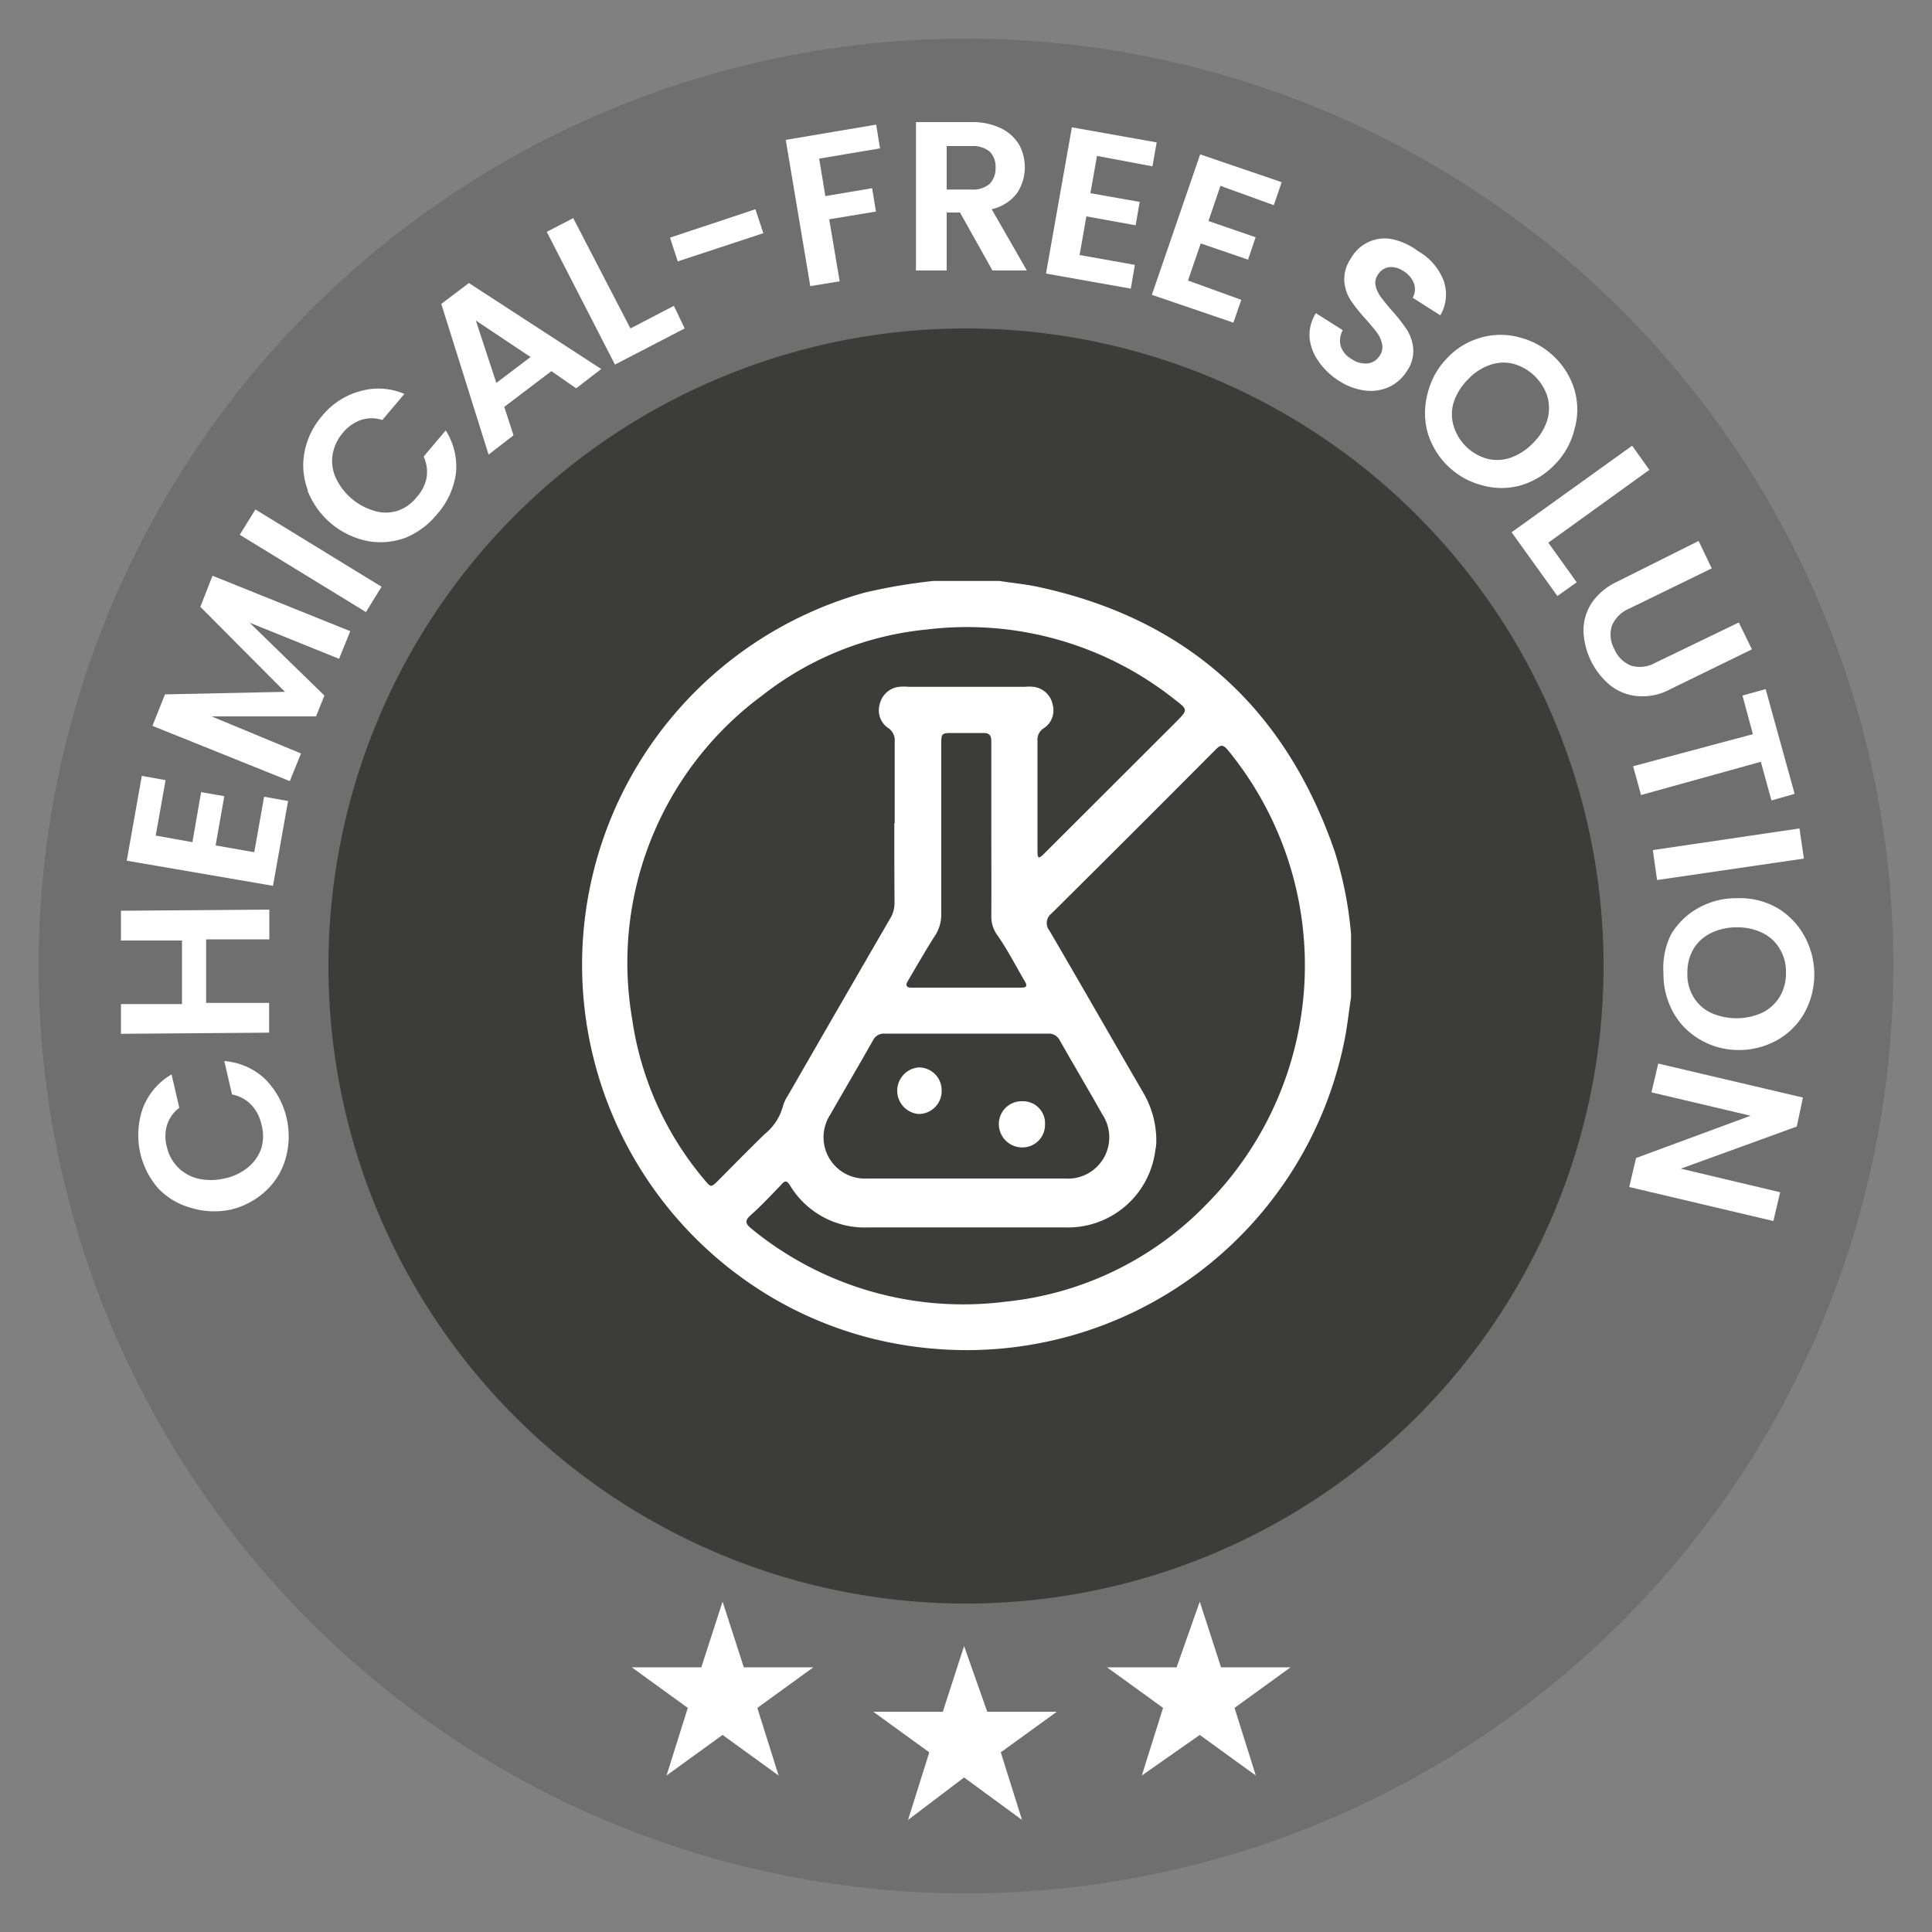 <svg id="Camada_1" data-name="Camada 1" xmlns="http://www.w3.org/2000/svg" viewBox="0 0 100 100"><rect x="0" y="0" width="100" height="100" fill="#808080" stroke="none"/><defs><style>.cls-1{fill:#706f6f;}.cls-2{fill:#3c3c3b;}.cls-3{fill:#fff;}</style></defs><path class="cls-1" d="M50,98A48,48,0,1,0,2,50,48,48,0,0,0,50,98Z"/><path class="cls-2" d="M50,83A33,33,0,1,0,17,50,33,33,0,0,0,50,83Z"/><path class="cls-3" d="M9.86,62.51a3.67,3.67,0,0,1-1.67-1,4.2,4.2,0,0,1-.79-4.17,3.46,3.46,0,0,1,1.48-1.73l.4,1.73a1.8,1.8,0,0,0-.64.91,2.06,2.06,0,0,0,0,1.13A2.17,2.17,0,0,0,10.23,61a3,3,0,0,0,1.37,0,2.8,2.8,0,0,0,1.24-.58,2.18,2.18,0,0,0,.69-1,2.23,2.23,0,0,0,0-1.23,2.16,2.16,0,0,0-.52-1,1.86,1.86,0,0,0-1-.54l-.4-1.73a3.48,3.48,0,0,1,2.09.91,4.21,4.21,0,0,1,1.09,4.11,3.61,3.61,0,0,1-1,1.67,4,4,0,0,1-1.85,1A4.13,4.13,0,0,1,9.86,62.51Z"/><path class="cls-3" d="M6.26,47.14l7.68-.06v1.54l-3.27,0,0,3.29,3.26,0v1.54l-7.67.06,0-1.54,3.16,0,0-3.29-3.16,0Z"/><path class="cls-3" d="M8.06,43.25l1.9.34L10.41,41l1.2.21-.45,2.55,2,.35.51-2.87,1.24.22-.78,4.39L6.56,44.55l.78-4.39,1.23.22Z"/><path class="cls-3" d="M11,29.8l7.13,2.87-.58,1.43-4.63-1.87L16.79,36l-.43,1.08-5.41,0L15.58,39,15,40.43,7.89,37.57l.65-1.63,6.21-.13-4.38-4.4Z"/><path class="cls-3" d="M13.22,26.37l6.53,4-.81,1.31-6.53-4Z"/><path class="cls-3" d="M15.93,25.36a3.58,3.58,0,0,1-.16-2,4,4,0,0,1,.9-1.83,3.83,3.83,0,0,1,2-1.29,3.39,3.39,0,0,1,2.26.15l-1.14,1.35a1.75,1.75,0,0,0-1.11,0,2.11,2.11,0,0,0-.93.66,2.29,2.29,0,0,0-.53,1.11,2.08,2.08,0,0,0,.15,1.2,3.18,3.18,0,0,0,2,1.73,2,2,0,0,0,1.2,0,2.13,2.13,0,0,0,1-.71,2.1,2.1,0,0,0,.51-1,1.94,1.94,0,0,0-.15-1.1l1.14-1.35a3.46,3.46,0,0,1,.53,2.21,4,4,0,0,1-1,2.15A4.12,4.12,0,0,1,21,27.83,3.73,3.73,0,0,1,19,28a4.23,4.23,0,0,1-3.09-2.63Z"/><path class="cls-3" d="M28.54,19.21,26.1,21.06l.48,1.47-1.29,1-2.45-7.8,1.43-1.08,6.85,4.45-1.3,1Zm-1.08-.73-2.83-1.89,1.06,3.23Z"/><path class="cls-3" d="M32.63,17l2.25-1.17L35.44,17l-3.61,1.87L28.3,12l1.37-.71Z"/><path class="cls-3" d="M39.1,10.83l.41,1.24-4.43,1.46-.4-1.23Z"/><path class="cls-3" d="M45.35,6.45l.2,1.23-3.15.53.32,1.94,2.42-.41.2,1.21-2.42.4.54,3.21-1.52.25L40.67,7.24Z"/><path class="cls-3" d="M51.37,14l-1.68-3H49v3H47.41l0-7.68h2.88a3.35,3.35,0,0,1,1.52.32,2.23,2.23,0,0,1,.94.85A2.44,2.44,0,0,1,52.64,10a2.28,2.28,0,0,1-1.31.83L53.15,14ZM49,9.81h1.28a1.31,1.31,0,0,0,.94-.29,1.13,1.13,0,0,0,.31-.84,1.11,1.11,0,0,0-.3-.83,1.36,1.36,0,0,0-.94-.29H49Z"/><path class="cls-3" d="M56.78,8.07,56.44,10l2.55.45-.21,1.21-2.55-.46-.35,2,2.86.51-.21,1.23-4.39-.78,1.34-7.57,4.39.78-.22,1.24Z"/><path class="cls-3" d="M63.17,9.62l-.62,1.82,2.44.84-.39,1.16-2.45-.84-.66,1.92,2.76,1-.41,1.18-4.22-1.44,2.5-7.27,4.22,1.44-.41,1.19Z"/><path class="cls-3" d="M68.22,18.66a2.48,2.48,0,0,1-.44-1.22,2.14,2.14,0,0,1,.33-1.23l1.39.88a1.12,1.12,0,0,0-.11.81,1.17,1.17,0,0,0,.55.67,1.24,1.24,0,0,0,.86.24.85.85,0,0,0,.62-.41.77.77,0,0,0,.12-.58,1.55,1.55,0,0,0-.25-.58c-.13-.18-.33-.41-.58-.7a8.66,8.66,0,0,1-.8-1,2.08,2.08,0,0,1-.33-1,1.88,1.88,0,0,1,.34-1.16,2,2,0,0,1,2.14-1A3.39,3.39,0,0,1,73.4,13a3,3,0,0,1,1.32,1.52,2.13,2.13,0,0,1-.17,1.8l-1.43-.91a.89.89,0,0,0,.07-.73,1.28,1.28,0,0,0-.57-.66,1.09,1.09,0,0,0-.73-.19.83.83,0,0,0-.59.42.71.71,0,0,0-.1.54,1.59,1.59,0,0,0,.25.55c.13.18.32.42.57.71a8.42,8.42,0,0,1,.79,1,2.21,2.21,0,0,1,.34,1,1.83,1.83,0,0,1-.33,1.16,2.19,2.19,0,0,1-.88.8,2.31,2.31,0,0,1-1.24.21,3.21,3.21,0,0,1-1.41-.52A3.56,3.56,0,0,1,68.22,18.66Z"/><path class="cls-3" d="M73.89,22.38a3.87,3.87,0,0,1,0-2,3.92,3.92,0,0,1,1-1.83,3.77,3.77,0,0,1,1.78-1.08,3.67,3.67,0,0,1,2,0,3.93,3.93,0,0,1,1.78,1A3.88,3.88,0,0,1,81.5,20.2a3.64,3.64,0,0,1,0,2,3.91,3.91,0,0,1-1,1.82,4,4,0,0,1-1.78,1.1,3.67,3.67,0,0,1-2,0,3.93,3.93,0,0,1-1.78-1A4,4,0,0,1,73.89,22.38ZM77,23.75a2.13,2.13,0,0,0,1.22-.07,3,3,0,0,0,1.15-.77,2.8,2.8,0,0,0,.72-1.18,2.17,2.17,0,0,0,0-1.21,2.57,2.57,0,0,0-1.76-1.69,2.09,2.09,0,0,0-1.21.06,2.85,2.85,0,0,0-1.15.76,3,3,0,0,0-.73,1.18,2.12,2.12,0,0,0,0,1.22A2.51,2.51,0,0,0,77,23.75Z"/><path class="cls-3" d="M80.14,28.09l1.47,2.05-1,.71-2.37-3.3,6.24-4.48.89,1.25Z"/><path class="cls-3" d="M88.6,29.42,84.33,31.5a1.66,1.66,0,0,0-.9.89,1.55,1.55,0,0,0,.13,1.21,1.57,1.57,0,0,0,.88.86,1.64,1.64,0,0,0,1.25-.16L90,32.22l.68,1.39-4.26,2.08a3,3,0,0,1-1.67.34,2.65,2.65,0,0,1-1.42-.57,3.83,3.83,0,0,1-1.37-2.82,2.64,2.64,0,0,1,.43-1.44,3.27,3.27,0,0,1,1.31-1.09L87.92,28Z"/><path class="cls-3" d="M92.89,41.09l-1.2.34-.55-2-6.2,1.72-.41-1.49L90.73,38l-.54-2,1.2-.33Z"/><path class="cls-3" d="M93.37,44.44l-7.6,1.11L85.55,44l7.59-1.12Z"/><path class="cls-3" d="M86.49,48.37A3.77,3.77,0,0,1,87.9,47a4,4,0,0,1,2-.51A3.91,3.91,0,0,1,92,47a3.84,3.84,0,0,1,1.39,1.44,4.12,4.12,0,0,1,0,4,3.72,3.72,0,0,1-1.41,1.4,4.05,4.05,0,0,1-2,.51,3.92,3.92,0,0,1-2-.55,3.67,3.67,0,0,1-1.39-1.43,4.1,4.1,0,0,1-.49-2A3.93,3.93,0,0,1,86.49,48.37Zm1.15,3.21a2.11,2.11,0,0,0,.89.83,3.24,3.24,0,0,0,2.7,0,2.21,2.21,0,0,0,.89-.82,2.34,2.34,0,0,0,.32-1.22,2.24,2.24,0,0,0-.3-1.22,2.07,2.07,0,0,0-.87-.84A2.89,2.89,0,0,0,89.92,48a3,3,0,0,0-1.35.29,2.13,2.13,0,0,0-.91.82,2.34,2.34,0,0,0-.32,1.22A2.27,2.27,0,0,0,87.64,51.58Z"/><path class="cls-3" d="M84.33,61.44l.35-1.5,5.93-2.19-5.13-1.21.35-1.49,7.49,1.76L93,58.31,87,60.49l5.14,1.22-.35,1.49Z"/><path class="cls-3" d="M49.9,85.2l1.2,3.4h3.6l-2.9,2.1,1.1,3.5-3-2.2L47,94.2l1.1-3.5-2.9-2.1h3.6Z"/><path class="cls-3" d="M62.1,82.9l1.1,3.4h3.6l-2.9,2.1L65,91.9l-2.9-2.1-3,2.1,1.1-3.5-2.9-2.1h3.6Z"/><path class="cls-3" d="M37.4,82.9l1.1,3.4h3.6l-2.9,2.1,1.1,3.5-2.9-2.1-2.9,2.1,1.1-3.5-2.9-2.1h3.6Z"/><path class="cls-3" d="M48.31,30.07h3.42c.64.1,1.29.16,1.92.29C61.39,32,66.52,36.62,69.09,44.09a19.72,19.72,0,0,1,.84,4.26v3.26c-.11.73-.19,1.47-.33,2.19a19.94,19.94,0,0,1-21.37,16,19.67,19.67,0,0,1-8.15-2.57,20,20,0,0,1,4.65-36.55A28.57,28.57,0,0,1,48.31,30.07Zm-2,12.53c0-1.4,0-2.8,0-4.2a.77.77,0,0,0-.34-.72,1.1,1.1,0,0,1-.44-1.21,1.16,1.16,0,0,1,1-.92,2.74,2.74,0,0,1,.5,0h6a2.38,2.38,0,0,1,.46,0,1.15,1.15,0,0,1,1,.94A1.1,1.1,0,0,1,54,37.71a.69.69,0,0,0-.3.63c0,1.9,0,3.8,0,5.71,0,.11,0,.28.06.32s.21-.11.29-.19l6.8-6.79c.65-.66.65-.65-.08-1.21A17.27,17.27,0,0,0,48,32.58,16.35,16.35,0,0,0,39.45,36a17.19,17.19,0,0,0-6.73,16.74,16.52,16.52,0,0,0,3.72,8.3c.36.44.36.43.75.05.79-.8,1.58-1.6,2.39-2.39a2.78,2.78,0,0,0,.94-1.43,2,2,0,0,1,.26-.56q2.64-4.59,5.29-9.16a1.52,1.52,0,0,0,.23-.8C46.29,45.37,46.29,44,46.29,42.6ZM59.85,59c0,.12,0,.33-.05.53a4.56,4.56,0,0,1-4.7,4q-5.07,0-10.14,0a4.51,4.51,0,0,1-4.08-2.19c-.17-.27-.28-.22-.46,0-.52.53-1,1.06-1.57,1.56-.28.26-.29.41,0,.66A17.28,17.28,0,0,0,52,67.38a16.83,16.83,0,0,0,10.46-5.06,17.56,17.56,0,0,0,1.09-23.5c-.25-.31-.39-.27-.65,0q-4.22,4.24-8.47,8.46a.62.62,0,0,0-.11.89c1.63,2.79,3.23,5.59,4.85,8.38A4.88,4.88,0,0,1,59.85,59Zm-9.87,2h5.13a2.14,2.14,0,0,0,1.94-3.33c-.72-1.28-1.47-2.54-2.19-3.81a.64.64,0,0,0-.62-.36H45.8a.63.63,0,0,0-.62.36c-.73,1.29-1.48,2.56-2.21,3.84a2.14,2.14,0,0,0,1.92,3.3ZM51.31,43c0-1.54,0-3.09,0-4.63,0-.31-.11-.44-.43-.43-.5,0-1,0-1.51,0-.65,0-.65,0-.65.63,0,2.93,0,5.86,0,8.78a2,2,0,0,1-.35,1.12c-.49.77-.94,1.56-1.4,2.34-.13.22,0,.31.19.31H52.8c.21,0,.44,0,.25-.32-.47-.79-.88-1.61-1.41-2.37a1.62,1.62,0,0,1-.33-1C51.32,46,51.31,44.48,51.31,43Z"/><path class="cls-3" d="M48.74,56.45a1.19,1.19,0,0,1-1.2,1.21,1.21,1.21,0,0,1,0-2.41A1.18,1.18,0,0,1,48.74,56.45Z"/><path class="cls-3" d="M52.91,57a1.14,1.14,0,0,1,1.18,1.2,1.17,1.17,0,0,1-1.21,1.19,1.21,1.21,0,0,1-1.18-1.2A1.18,1.18,0,0,1,52.91,57Z"/></svg>